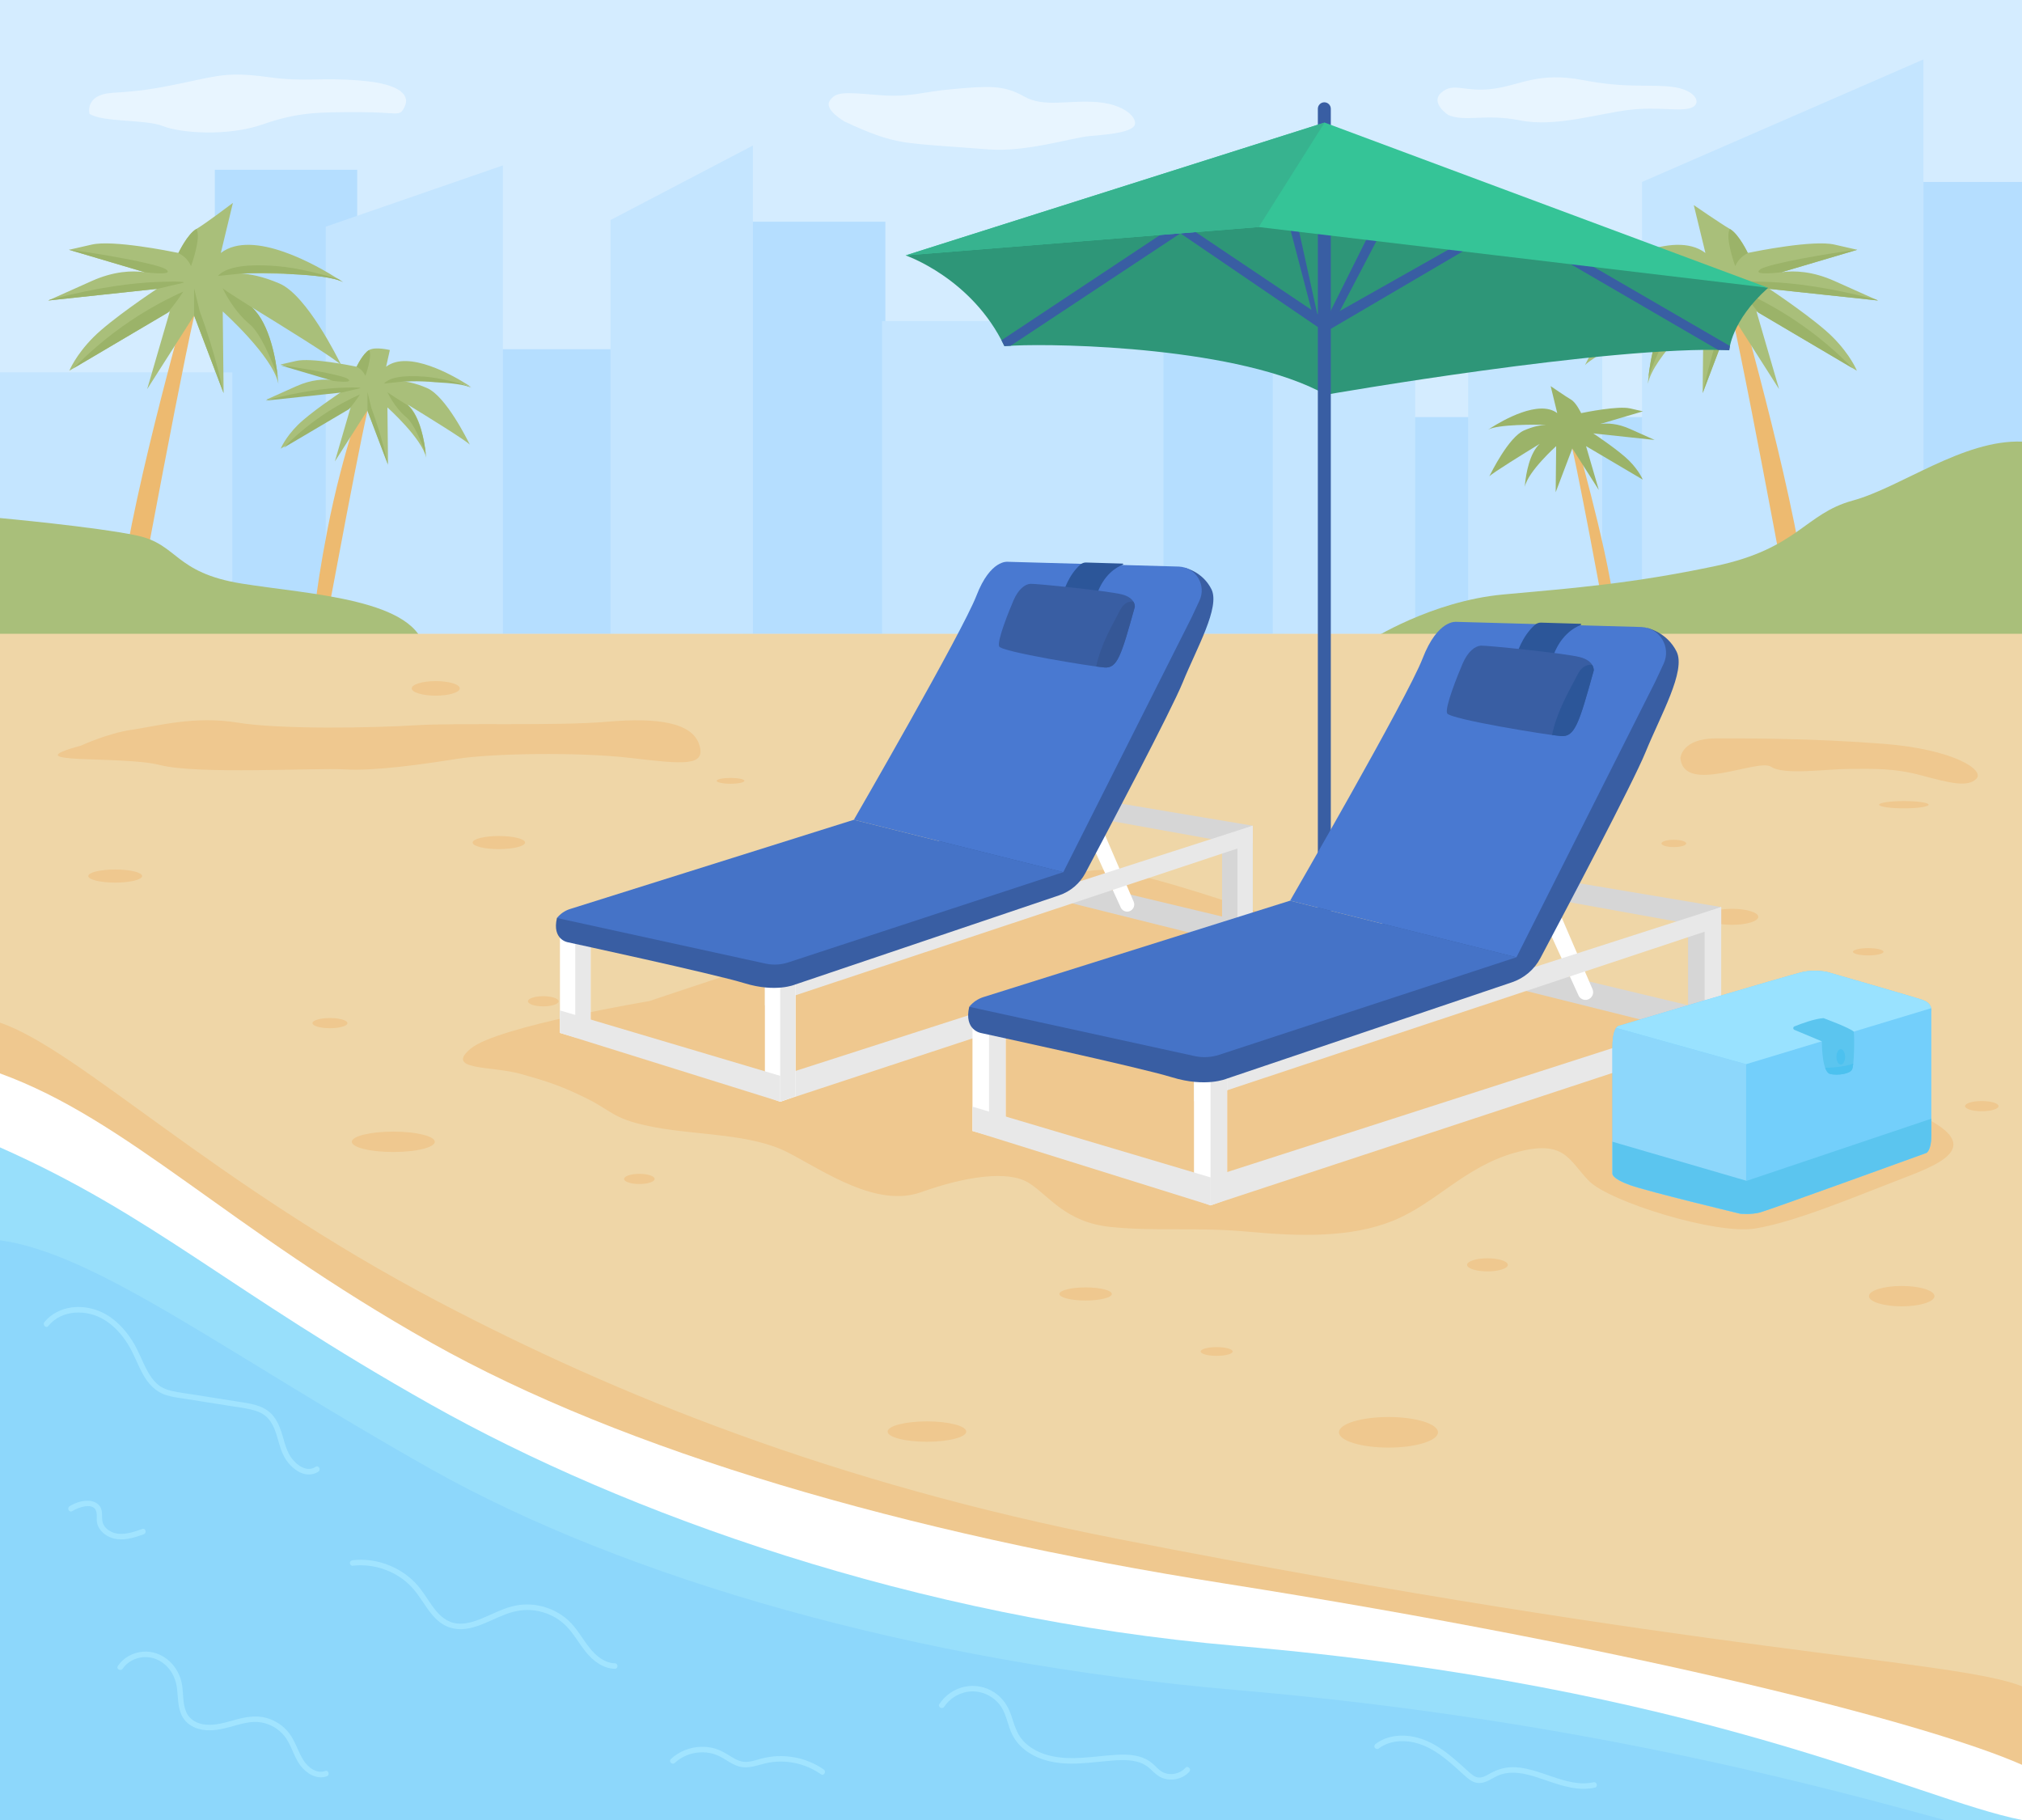<?xml version="1.0" encoding="utf-8"?>
<svg xmlns="http://www.w3.org/2000/svg" id="_1" style="enable-background:new 0 0 5000 4500;" version="1.1" viewBox="0 0 5000 4500" x="0px" y="0px">
<g>
	<g>
		<rect height="4500" style="fill:#D4ECFF;" width="5000"/>
		<g>
			<g>
				<g>
					<rect height="704.19" style="fill:#B5DEFF;" width="352.095" x="1165.778" y="863.411"/>
					<rect height="1147.797" style="fill:#B5DEFF;" width="352.095" x="531.188" y="419.804"/>
					<rect height="1019.438" style="fill:#B5DEFF;" width="352.095" x="1837.215" y="548.163"/>
					<rect height="536.331" style="fill:#B5DEFF;" width="683.713" x="3466.679" y="1031.271"/>
					<rect height="720.567" style="fill:#C4E5FF;" width="331.618" x="3630.444" y="847.035"/>
					<rect height="1019.438" style="fill:#B5DEFF;" width="352.095" x="2823.9" y="548.163"/>
					<rect height="773.791" style="fill:#C4E5FF;" width="695.996" x="2181.122" y="793.811"/>
					<rect height="1117.698" style="fill:#B5DEFF;" width="337.835" x="4662.165" y="449.904"/>
					<rect height="646.873" style="fill:#C4E5FF;" width="574.42" y="920.729"/>
					<polygon points="1243.56,1567.602 805.488,1567.602 805.488,560.446 1243.56,408.963" style="fill:#C4E5FF;"/>
					<polygon points="1861.773,1567.602 1509.678,1567.602 1509.678,544.069 1861.773,359.833" style="fill:#C4E5FF;"/>
					<polygon points="3499.425,1567.602 3147.33,1567.602 3147.33,732.399 3499.425,548.163" style="fill:#C4E5FF;"/>
					<polygon points="4756.323,1567.602 4060.328,1567.602 4060.328,449.904 4756.323,146.939" style="fill:#C4E5FF;"/>
				</g>
				<g>
					<g>
						<g id="plant2_2_">
							<g>
								<path d="M902.198,965.768c1.282,4.474-54.379,147.289-92.393,343.27&#xD;&#xA;									c-35.55,183.281-33.669,238.243-33.669,238.243l27.656,9.404c0,0,100.679-547.668,113.606-573.021&#xD;&#xA;									S902.198,965.768,902.198,965.768z" style="fill:#EDBA70;"/>
							</g>
							<path d="M1161.953,1099.596c-8.058-9.592-109.433-72.152-153.197-98.942&#xD;&#xA;								c-0.294-0.182-0.482-0.294-0.541-0.329c31.474,28.823,41.536,92.571,44.445,119.248c0.823,7.535,1.07,12.114,1.07,12.114&#xD;&#xA;								c-9.521-47.214-95.709-124.368-95.709-124.368l1.511,140.572l-50.758-133.631c-0.006-0.023-80.757,126.73-80.757,126.73&#xD;&#xA;								l38.927-133.672l-3.838,2.269l-161.173,95.133l-7.782,4.59c0,0,10.591-26.842,41.912-58.164&#xD;&#xA;								c29.916-29.916,101.933-78.1,108.31-82.344c0.3-0.2,0.453-0.3,0.453-0.3l-187.057,20.007&#xD;&#xA;								c0.023-0.012,0.053-0.024,0.076-0.035c0.206-0.094,0.952-0.423,3.632-1.628c6.424-2.874,23.851-10.679,71.23-31.891&#xD;&#xA;								c37.81-16.933,69.055-18.138,90.731-15.181c0.088,0.012,0.165,0.023,0.218,0.029c0.024,0.006,0.053,0.012,0.076,0.012&#xD;&#xA;								l-130.175-38.55c0,0,0,0,0.312-0.071c1.24-0.282,7.488-1.71,38.839-8.875c36.605-8.369,135.188,11.508,147.813,14.118&#xD;&#xA;								c0.876,0.182,1.34,0.282,1.34,0.282s15.27-32.297,30.798-41.248c15.528-8.945,51.34,0,51.34,0l-9.251,41.248&#xD;&#xA;								c55.354-42.13,166.445,22.117,202.462,45.069c3.309,2.11,5.983,3.867,7.922,5.166c-14.77-8.187-51.016-12.049-88.086-13.777&#xD;&#xA;								c-33.549-1.563-67.773-1.375-87.357-1.064c14.177,0.846,36.952,4.573,66.245,17.315&#xD;&#xA;								C1102.896,979.859,1155.775,1087.564,1161.953,1099.596z" style="fill:#A9BF7A;"/>
							<path d="M1052.66,1121.573c-10.944-29.963-29.728-75.003-48.513-90.419&#xD;&#xA;								c-28.853-23.675-45.962-61.144-46.226-61.732c2.298,2.862,50.27,32.885,50.27,32.885&#xD;&#xA;								C1039.689,1031.148,1049.751,1094.895,1052.66,1121.573z" style="fill:#9BB369;"/>
							<path d="M868.67,965.03c-10.259,2.365-18.662,4.394-24.296,5.773c0.3-0.2,0.453-0.3,0.453-0.3&#xD;&#xA;								l-187.057,20.007c0.023-0.012,0.053-0.024,0.076-0.035c1.011-0.529,2.228-1.07,3.632-1.628&#xD;&#xA;								c85.436-22.124,143.437-28.382,180.11-30.028c14.543-0.653,49.176-1.632,49.347,0.499&#xD;&#xA;								C891,960.14,885.915,961.055,868.67,965.03z" style="fill:#9BB369;"/>
							<path d="M876.635,994.613c-4.559,6.115-9.098,11.769-13.529,16.974l-161.173,95.133&#xD;&#xA;								c24.487-25.14,56.801-54.011,97.896-81.535c32.395-21.696,63.245-37.866,90.228-49.961&#xD;&#xA;								C886.067,981.444,881.609,987.941,876.635,994.613z" style="fill:#9BB369;"/>
							<path d="M823.761,941.821c-0.03-0.006-130.204-38.556-130.204-38.556s0,0,0.312-0.071&#xD;&#xA;								c42.917,5.096,152.627,23.851,166.362,33.625C877.188,948.892,823.761,941.821,823.761,941.821z" style="fill:#9BB369;"/>
							<path d="M1165.132,958.955c-14.77-8.187-51.016-12.049-88.086-13.777&#xD;&#xA;								c-43.017-4.831-87.357-1.064-87.357-1.064l-39.978,4.214c12.678-14.224,43.999-21.571,101.416-16.98&#xD;&#xA;								c36.928,2.951,80.028,14.547,106.083,22.44C1160.519,955.898,1163.193,957.656,1165.132,958.955z" style="fill:#9BB369;"/>
							<path d="M959.532,1149.891l-50.758-133.631c-0.006-0.023-0.006-46.844-0.006-46.844&#xD;&#xA;								c3.208,13.122,6.417,26.243,9.626,39.365c6.181,16.674,12.196,34.224,17.912,52.631&#xD;&#xA;								C945.94,1092.438,953.531,1122.066,959.532,1149.891z" style="fill:#9BB369;"/>
							<path d="M903.478,929.348c-5.795-13.077-15.229-19.443-22.958-22.911&#xD;&#xA;								c0.876,0.182,1.34,0.282,1.34,0.282s15.27-32.297,30.798-41.248C921.839,879.266,903.478,929.348,903.478,929.348z" style="fill:#9BB369;"/>
						</g>
						<g id="plant6_6_">
							<g>
								<path d="M470.524,710.312c1.842,6.43-137.237,476.046-174.406,759.036&#xD;&#xA;									c-5.624,42.816-6.778,76.748-6.778,76.748l39.748,13.516c0,0,144.701-787.139,163.281-823.578&#xD;&#xA;									C510.949,699.595,470.524,710.312,470.524,710.312z" style="fill:#EDBA70;"/>
							</g>
							<path d="M843.858,902.657c-11.581-13.786-157.283-103.701-220.183-142.205&#xD;&#xA;								c-0.422-0.261-0.693-0.422-0.777-0.473c45.236,41.426,59.698,133.048,63.879,171.39c1.183,10.83,1.537,17.411,1.537,17.411&#xD;&#xA;								c-13.685-67.859-137.558-178.749-137.558-178.749l2.171,202.038l-72.953-192.062&#xD;&#xA;								c-0.008-0.034-116.068,182.144-116.068,182.144l55.948-192.121l-5.516,3.261L182.691,910.023l-11.184,6.598&#xD;&#xA;								c0,0,15.222-38.58,60.239-83.596c42.998-42.997,146.504-112.25,155.67-118.349c0.431-0.287,0.65-0.431,0.65-0.431&#xD;&#xA;								l-268.849,28.755c0.033-0.017,0.076-0.034,0.11-0.051c0.295-0.135,1.369-0.608,5.22-2.34&#xD;&#xA;								c9.233-4.131,34.28-15.349,102.375-45.836c54.342-24.337,99.249-26.069,130.403-21.82c0.127,0.017,0.237,0.033,0.313,0.042&#xD;&#xA;								c0.034,0.009,0.076,0.017,0.11,0.017l-187.094-55.407c0,0,0,0,0.448-0.102c1.782-0.405,10.762-2.458,55.821-12.756&#xD;&#xA;								c52.611-12.029,194.3,16.54,212.445,20.291c1.258,0.262,1.926,0.405,1.926,0.405s21.947-46.419,44.265-59.284&#xD;&#xA;								c22.318-12.857,90.37-64.481,90.37-64.481l-29.877,123.766c79.558-60.552,239.224,31.788,290.99,64.775&#xD;&#xA;								c4.756,3.033,8.599,5.558,11.387,7.425c-21.228-11.767-73.324-17.317-126.602-19.801&#xD;&#xA;								c-48.218-2.247-97.408-1.977-125.555-1.529c20.375,1.216,53.109,6.572,95.211,24.886&#xD;&#xA;								C758.978,730.565,834.979,885.364,843.858,902.657z" style="fill:#A9BF7A;"/>
							<path d="M686.777,931.369c-15.729-43.065-42.727-107.798-69.725-129.956&#xD;&#xA;								c-41.469-34.027-66.059-87.879-66.439-88.724c3.303,4.114,72.251,47.264,72.251,47.264&#xD;&#xA;								C668.134,801.405,682.596,893.027,686.777,931.369z" style="fill:#9BB369;"/>
							<path d="M422.336,706.378c-14.745,3.4-26.822,6.315-34.92,8.297c0.431-0.287,0.65-0.431,0.65-0.431&#xD;&#xA;								l-268.849,28.755c0.033-0.017,0.076-0.034,0.11-0.051c1.453-0.76,3.202-1.538,5.22-2.34&#xD;&#xA;								c122.794-31.798,206.155-40.792,258.864-43.158c20.903-0.938,70.679-2.346,70.924,0.717&#xD;&#xA;								C454.429,699.349,447.121,700.663,422.336,706.378z" style="fill:#9BB369;"/>
							<path d="M433.783,748.895c-6.553,8.789-13.076,16.915-19.445,24.397L182.691,910.023&#xD;&#xA;								c35.194-36.132,81.637-77.627,140.702-117.186c46.56-31.183,90.9-54.424,129.681-71.807&#xD;&#xA;								C447.34,729.968,440.933,739.305,433.783,748.895z" style="fill:#9BB369;"/>
							<path d="M357.791,673.02c-0.042-0.008-187.137-55.415-187.137-55.415s0,0,0.448-0.102&#xD;&#xA;								c61.683,7.324,219.364,34.28,239.105,48.328C434.578,683.183,357.791,673.02,357.791,673.02z" style="fill:#9BB369;"/>
							<path d="M848.428,697.645c-21.228-11.767-73.324-17.317-126.602-19.801&#xD;&#xA;								c-61.827-6.944-125.555-1.529-125.555-1.529l-57.459,6.057c18.221-20.443,63.238-31.002,145.761-24.405&#xD;&#xA;								c53.076,4.241,115.021,20.907,152.469,32.253C841.797,693.252,845.64,695.778,848.428,697.645z" style="fill:#9BB369;"/>
							<path d="M552.927,972.069l-72.953-192.062c-0.008-0.034-0.008-67.326-0.008-67.326&#xD;&#xA;								c4.611,18.859,9.223,37.718,13.835,56.577c8.883,23.964,17.529,49.188,25.745,75.645&#xD;&#xA;								C533.392,889.495,544.303,932.078,552.927,972.069z" style="fill:#9BB369;"/>
							<path d="M472.364,657.967c-8.329-18.796-21.888-27.944-32.996-32.928&#xD;&#xA;								c1.258,0.262,1.926,0.405,1.926,0.405s21.947-46.419,44.265-59.284C498.753,585.986,472.364,657.967,472.364,657.967z" style="fill:#9BB369;"/>
						</g>
						<path d="M0,1280.897c0,0,235.747,21.598,338.337,43.196c102.59,21.598,91.791,91.791,259.174,118.788&#xD;&#xA;							s437.356,37.796,453.555,167.383H0V1280.897z" style="fill:#A9BF7A;"/>
					</g>
					<g>
						<g id="plant6_2_">
							<g>
								<path d="M4292.708,710.312c-1.842,6.43,137.237,476.046,174.406,759.036&#xD;&#xA;									c5.624,42.816,6.778,76.748,6.778,76.748l-39.748,13.516c0,0-144.702-787.139-163.281-823.578&#xD;&#xA;									C4252.283,699.595,4292.708,710.312,4292.708,710.312z" style="fill:#EDBA70;"/>
							</g>
							<path d="M3919.374,902.657c11.581-13.786,157.283-103.701,220.183-142.205&#xD;&#xA;								c0.422-0.261,0.693-0.422,0.777-0.473c-45.236,41.426-59.698,133.048-63.879,171.39c-1.183,10.83-1.537,17.411-1.537,17.411&#xD;&#xA;								c13.685-67.859,137.558-178.749,137.558-178.749l-2.171,202.038l72.953-192.062c0.008-0.034,116.068,182.144,116.068,182.144&#xD;&#xA;								l-55.948-192.121l5.516,3.261l231.647,136.731l11.184,6.598c0,0-15.223-38.58-60.239-83.596&#xD;&#xA;								c-42.998-42.997-146.504-112.25-155.67-118.349c-0.431-0.287-0.65-0.431-0.65-0.431l268.849,28.755&#xD;&#xA;								c-0.033-0.017-0.076-0.034-0.109-0.051c-0.295-0.135-1.369-0.608-5.221-2.34c-9.233-4.131-34.28-15.349-102.375-45.836&#xD;&#xA;								c-54.342-24.337-99.249-26.069-130.403-21.82c-0.126,0.017-0.237,0.033-0.313,0.042c-0.034,0.009-0.076,0.017-0.11,0.017&#xD;&#xA;								l187.095-55.407c0,0,0,0-0.448-0.102c-1.782-0.405-10.762-2.458-55.821-12.756c-52.611-12.029-194.3,16.54-212.445,20.291&#xD;&#xA;								c-1.258,0.262-1.926,0.405-1.926,0.405s-21.947-46.419-44.265-59.284c-22.318-12.857-89.264-59.023-89.264-59.023&#xD;&#xA;								l28.771,118.307c-79.558-60.552-239.224,31.788-290.99,64.775c-4.756,3.033-8.599,5.558-11.387,7.425&#xD;&#xA;								c21.228-11.767,73.324-17.317,126.602-19.801c48.218-2.247,97.408-1.977,125.555-1.529&#xD;&#xA;								c-20.375,1.216-53.109,6.572-95.211,24.886C4004.254,730.565,3928.252,885.364,3919.374,902.657z" style="fill:#A9BF7A;"/>
							<path d="M4076.455,931.369c15.729-43.065,42.728-107.798,69.726-129.956&#xD;&#xA;								c41.468-34.027,66.059-87.879,66.439-88.724c-3.303,4.114-72.251,47.264-72.251,47.264&#xD;&#xA;								C4095.098,801.405,4080.636,893.027,4076.455,931.369z" style="fill:#9BB369;"/>
							<path d="M4340.896,706.378c14.745,3.4,26.822,6.315,34.92,8.297c-0.431-0.287-0.65-0.431-0.65-0.431&#xD;&#xA;								l268.849,28.755c-0.033-0.017-0.076-0.034-0.109-0.051c-1.453-0.76-3.202-1.538-5.221-2.34&#xD;&#xA;								c-122.793-31.798-206.155-40.792-258.864-43.158c-20.902-0.938-70.679-2.346-70.923,0.717&#xD;&#xA;								C4308.802,699.349,4316.111,700.663,4340.896,706.378z" style="fill:#9BB369;"/>
							<path d="M4329.448,748.895c6.553,8.789,13.076,16.915,19.445,24.397l231.647,136.731&#xD;&#xA;								c-35.194-36.132-81.637-77.627-140.702-117.186c-46.56-31.183-90.9-54.424-129.681-71.807&#xD;&#xA;								C4315.892,729.968,4322.298,739.305,4329.448,748.895z" style="fill:#9BB369;"/>
							<path d="M4405.441,673.02c0.042-0.008,187.137-55.415,187.137-55.415s0,0-0.448-0.102&#xD;&#xA;								c-61.683,7.324-219.363,34.28-239.105,48.328C4328.653,683.183,4405.441,673.02,4405.441,673.02z" style="fill:#9BB369;"/>
							<path d="M3914.804,697.645c21.228-11.767,73.324-17.317,126.602-19.801&#xD;&#xA;								c61.827-6.944,125.555-1.529,125.555-1.529l57.459,6.057c-18.221-20.443-63.237-31.002-145.761-24.405&#xD;&#xA;								c-53.075,4.241-115.021,20.907-152.469,32.253C3921.435,693.252,3917.592,695.778,3914.804,697.645z" style="fill:#9BB369;"/>
							<path d="M4210.305,972.069l72.953-192.062c0.008-0.034,0.008-67.326,0.008-67.326&#xD;&#xA;								c-4.611,18.859-9.223,37.718-13.834,56.577c-8.884,23.964-17.529,49.188-25.745,75.645&#xD;&#xA;								C4229.84,889.495,4218.928,932.078,4210.305,972.069z" style="fill:#9BB369;"/>
							<path d="M4290.868,657.967c8.33-18.796,21.887-27.944,32.996-32.928&#xD;&#xA;								c-1.258,0.262-1.926,0.405-1.926,0.405s-21.947-46.419-44.265-59.284C4264.479,585.986,4290.868,657.967,4290.868,657.967z" style="fill:#9BB369;"/>
						</g>
						<g id="plant6_1_">
							<g>
								<path d="M3893.373,1069.382c-1.04,3.629,77.451,268.663,98.428,428.372&#xD;&#xA;									c3.174,24.164,3.825,43.314,3.825,43.314l-22.432,7.628c0,0-81.664-444.232-92.15-464.797&#xD;&#xA;									S3893.373,1069.382,3893.373,1069.382z" style="fill:#EDBA70;"/>
							</g>
							<path d="M3682.677,1177.934c6.536-7.781,88.765-58.525,124.263-80.255&#xD;&#xA;								c0.239-0.148,0.391-0.238,0.439-0.267c-25.53,23.38-33.692,75.087-36.051,96.726c-0.667,6.112-0.868,9.826-0.868,9.826&#xD;&#xA;								c7.723-38.297,77.633-100.879,77.633-100.879l-1.225,114.023l41.172-108.392c0.005-0.019,65.505,102.795,65.505,102.795&#xD;&#xA;								l-31.575-108.426l3.113,1.84l130.733,77.166l6.312,3.723c0,0-8.591-21.773-33.997-47.179&#xD;&#xA;								c-24.266-24.266-82.681-63.35-87.854-66.792c-0.243-0.162-0.367-0.243-0.367-0.243l151.729,16.228&#xD;&#xA;								c-0.019-0.01-0.043-0.019-0.062-0.029c-0.167-0.076-0.772-0.343-2.946-1.321c-5.211-2.331-19.346-8.662-57.777-25.868&#xD;&#xA;								c-30.669-13.735-56.012-14.712-73.595-12.314c-0.072,0.01-0.134,0.019-0.177,0.024c-0.019,0.005-0.043,0.01-0.062,0.01&#xD;&#xA;								l105.589-31.27c0,0,0,0-0.253-0.057c-1.006-0.229-6.073-1.387-31.503-7.199c-29.691-6.789-109.656,9.335-119.896,11.451&#xD;&#xA;								c-0.71,0.148-1.087,0.229-1.087,0.229s-12.386-26.197-24.982-33.458c-12.595-7.256-50.377-33.31-50.377-33.31l16.238,66.768&#xD;&#xA;								c-44.9-34.173-135.009,17.94-164.224,36.557c-2.684,1.711-4.853,3.137-6.426,4.191c11.98-6.641,41.381-9.773,71.449-11.175&#xD;&#xA;								c27.213-1.268,54.973-1.115,70.859-0.863c-11.499,0.687-29.973,3.709-53.734,14.045&#xD;&#xA;								C3730.58,1080.812,3687.687,1168.175,3682.677,1177.934z" style="fill:#9BB369;"/>
						</g>
						<path d="M3388.041,1583.267c0,0,151.185-97.19,329.367-113.389s318.568-26.997,523.748-70.193&#xD;&#xA;							c205.18-43.196,221.378-129.587,340.166-161.984s272.893-151.185,418.678-145.785v507.549L3388.041,1583.267z" style="fill:#A9BF7A;"/>
					</g>
				</g>
			</g>
			<g>
				<path d="M221.368,281.525c0,0-12.984-47.608,56.264-51.936c69.248-4.328,99.543-8.656,181.775-25.968&#xD;&#xA;					s108.199-25.968,203.415-12.984s125.511,0,229.383,8.656s121.183,38.952,108.199,64.92&#xD;&#xA;					c-12.984,25.968-12.984,12.984-112.527,12.984s-151.479,0-238.039,30.296s-203.415,21.64-246.694,4.328&#xD;&#xA;					S255.992,303.165,221.368,281.525z" style="fill:#E8F5FF;"/>
				<path d="M2088.063,300.261c0,0-50.965-29.123-36.404-50.965c14.561-21.842,32.763-21.842,116.491-14.561&#xD;&#xA;					s105.57-7.281,189.298-14.561c83.728-7.281,123.772-10.921,174.737,18.202s112.851,7.281,185.658,14.561&#xD;&#xA;					c72.807,7.281,101.93,47.325,83.728,61.886c-18.202,14.561-69.167,18.202-109.21,21.842&#xD;&#xA;					c-40.044,3.64-156.535,40.044-247.544,32.763s-167.456-10.921-211.14-18.202&#xD;&#xA;					C2189.993,343.945,2149.949,329.384,2088.063,300.261z" style="fill:#E8F5FF;"/>
				<path d="M3582.037,284.748c0,0-47.608-30.296-17.312-56.264c30.296-25.968,56.264,0,125.511-8.656&#xD;&#xA;					c69.248-8.656,112.527-43.28,225.055-21.64s168.791,8.656,225.054,17.312c56.264,8.656,69.248,43.28,38.952,51.936&#xD;&#xA;					c-30.296,8.656-77.904-4.328-151.479,4.328s-181.775,43.28-268.334,25.968C3672.925,280.42,3625.317,302.059,3582.037,284.748z" style="fill:#E8F5FF;"/>
			</g>
			<g>
				<g>
					<g>
						<rect height="2932.931" style="fill:#EFD6A7;" width="5000" y="1567.069"/>
					</g>
					<g>
						<path d="M200.643,1843.437c0,0,65.506-30.57,126.645-39.304&#xD;&#xA;							c61.139-8.734,152.848-34.937,259.841-17.468c106.993,17.468,336.265,13.101,441.075,6.551&#xD;&#xA;							c104.81-6.551,349.367,2.183,473.828-8.734s209.62,2.184,227.088,56.772c17.468,54.589-39.304,48.038-170.316,32.753&#xD;&#xA;							c-131.012-15.285-345-10.918-427.974,2.184c-82.975,13.101-203.069,30.57-277.31,26.203s-364.651,13.101-458.544-10.918&#xD;&#xA;							S23.776,1891.475,200.643,1843.437z" style="fill:#EFC88F;"/>
						<path d="M4155.328,1874.209c0,0,2.7-48.61,89.118-48.61c86.417,0,240.348,0,413.183,13.503&#xD;&#xA;							s251.15,64.813,229.546,86.417s-64.813,10.802-135.027-8.102c-70.214-18.904-118.824-16.203-178.236-16.203&#xD;&#xA;							s-162.032,16.203-194.439-5.401C4347.066,1874.209,4163.43,1966.028,4155.328,1874.209z" style="fill:#EFC88F;"/>
						<g>
							<ellipse cx="284.878" cy="2166.067" rx="66.607" ry="16.202" style="fill:#EFC88F;"/>
							<ellipse cx="815.931" cy="2529.703" rx="43.204" ry="12.601" style="fill:#EFC88F;"/>
							<ellipse cx="972.547" cy="2823.132" rx="102.61" ry="25.203" style="fill:#EFC88F;"/>
							<ellipse cx="1343.384" cy="2475.698" rx="37.804" ry="12.601" style="fill:#EFC88F;"/>
							<ellipse cx="1233.573" cy="2083.258" rx="64.806" ry="16.202" style="fill:#EFC88F;"/>
							<ellipse cx="1806.495" cy="1930.634" rx="34.203" ry="7.201" style="fill:#EFC88F;"/>
							<ellipse cx="1077.568" cy="1702.055" rx="59.406" ry="18.002" style="fill:#EFC88F;"/>
							<ellipse cx="2684.518" cy="3199.37" rx="64.806" ry="16.202" style="fill:#EFC88F;"/>
							<ellipse cx="3008.551" cy="3341.584" rx="39.604" ry="10.801" style="fill:#EFC88F;"/>
							<ellipse cx="2292.079" cy="3539.604" rx="97.21" ry="25.203" style="fill:#EFC88F;"/>
							<ellipse cx="1581.008" cy="2914.941" rx="37.804" ry="12.601" style="fill:#EFC88F;"/>
							<ellipse cx="3433.393" cy="3541.404" rx="122.412" ry="37.804" style="fill:#EFC88F;"/>
							<ellipse cx="3678.218" cy="3127.363" rx="50.405" ry="16.202" style="fill:#EFC88F;"/>
							<ellipse cx="4702.52" cy="3204.771" rx="81.008" ry="25.203" style="fill:#EFC88F;"/>
							<ellipse cx="4900.54" cy="2734.924" rx="41.404" ry="12.601" style="fill:#EFC88F;"/>
							<ellipse cx="4283.078" cy="2266.877" rx="64.806" ry="19.802" style="fill:#EFC88F;"/>
							<ellipse cx="4619.712" cy="2353.285" rx="37.804" ry="9.001" style="fill:#EFC88F;"/>
							<ellipse cx="4707.92" cy="1989.649" rx="61.206" ry="9.001" style="fill:#EFC88F;"/>
							<ellipse cx="4139.062" cy="2085.417" rx="30.603" ry="9.001" style="fill:#EFC88F;"/>
						</g>
					</g>
				</g>
				<g>
					<g>
						<path d="M2764.542,3805.051c-703.878-137.808-1241.902-356.35-1678.593-585.46&#xD;&#xA;							C524.417,2924.982,196.06,2596.063,0,2528.513V4500h5000v-330.571C4834.067,4103.158,4218.054,4089.625,2764.542,3805.051z" style="fill:#EFC88F;"/>
					</g>
					<g>
						<path d="M3026.016,3914.92c-787.706-124.375-1482.651-326.592-1959.528-594.954&#xD;&#xA;							C562.942,3036.596,315.783,2768.678,0,2654.054v1709.488L5000,4500v-136.458&#xD;&#xA;							C4774.947,4263.594,4063.092,4078.668,3026.016,3914.92z" style="fill:#FFFFFF;"/>
						<g>
							<path d="M3057.659,4069.482c-794.551-68.104-1514.294-327.693-1991.171-596.055&#xD;&#xA;								C562.942,3190.057,381.282,3006.114,0,2836.907V4500h5000C4736.573,4447.832,4203.671,4167.711,3057.659,4069.482z" style="fill:#98DFFB;"/>
							<g>
								<path d="M4807.824,4500c-375.348-103.977-962.134-253.808-1750.165-321.353&#xD;&#xA;									c-794.551-68.104-1514.294-277.477-1991.171-545.839C562.942,3349.439,240.681,3099.5,0,3066.615V4500H4807.824z" style="fill:#8DD7FB;"/>
								<g>
									<path d="M258.686,3263.711c23.709,14.668,42.727,36.037,57.414,59.538&#xD;&#xA;										c14.469,23.152,23.45,48.945,36.384,72.884c13.201,24.434,31.414,44.761,58.525,53.418&#xD;&#xA;										c16.167,5.162,33.409,6.943,50.112,9.587c18.037,2.855,36.073,5.71,54.11,8.565c17.709,2.803,35.418,5.606,53.126,8.41&#xD;&#xA;										c16.472,2.607,33.124,4.723,49.422,8.304c14.25,3.131,28.87,7.817,40.034,17.612c9.619,8.44,16.2,19.613,20.965,31.38&#xD;&#xA;										c10.09,24.916,13.242,53.391,28.543,75.981c13.683,20.201,37.445,39.852,63.469,35.752&#xD;&#xA;										c5.94-0.936,11.539-3.275,16.531-6.609c7.268-4.853,0.444-16.678-6.887-11.783c-22.069,14.736-47.747-4.818-60.5-23.044&#xD;&#xA;										c-15.376-21.974-18.294-50.149-28.273-74.602c-5.052-12.38-11.497-24.215-21.027-33.754&#xD;&#xA;										c-10.48-10.49-23.99-17.091-38.082-21.257c-15.235-4.504-31.142-6.483-46.793-8.96c-18.037-2.855-36.073-5.71-54.11-8.565&#xD;&#xA;										c-18.037-2.855-36.073-5.71-54.11-8.565c-16.934-2.68-34.092-4.785-50.85-8.439c-14.509-3.163-28.114-8.523-39.158-18.69&#xD;&#xA;										c-9.556-8.797-16.739-19.643-22.917-30.988c-13.13-24.11-22.127-50.171-36.731-73.525&#xD;&#xA;										c-14.889-23.811-33.83-45.334-57.192-61.123c-43.603-29.467-105.341-33.892-147.749,0.454&#xD;&#xA;										c-4.85,3.928-9.208,8.366-13.136,13.211c-5.483,6.763,4.115,16.475,9.649,9.649&#xD;&#xA;										C153.294,3236.813,215.761,3237.153,258.686,3263.711z" style="fill:#A1E4FF;"/>
									<path d="M804.344,4378.828c-21.807,7.697-43.158-9.328-54.199-26.924&#xD;&#xA;										c-13.501-21.519-19.849-46.811-35.529-67.07c-14.217-18.368-34.708-31.743-57.188-37.583&#xD;&#xA;										c-25.908-6.73-52.003-1.599-77.272,5.36c-23.358,6.434-46.547,13.792-71.083,11.646&#xD;&#xA;										c-20.479-1.791-39.722-11.313-48.376-30.804c-9.363-21.088-6.885-45.766-10.602-68.102&#xD;&#xA;										c-3.655-21.964-14.416-42.591-30.8-57.765c-17.935-16.61-41.934-26.011-66.488-23.706&#xD;&#xA;										c-24.598,2.309-47.464,14.592-61.349,35.265c-4.91,7.31,6.906,14.148,11.783,6.887&#xD;&#xA;										c11.576-17.234,31.859-27.511,52.389-28.723c21.134-1.248,41.14,7.153,56.118,21.935&#xD;&#xA;										c15.689,15.484,23.796,35.527,26.206,57.198c2.486,22.347,1.679,46.064,12.255,66.571&#xD;&#xA;										c10.13,19.643,30.044,30.793,51.378,33.988c23.15,3.466,45.688-1.105,67.97-7.259c24.761-6.838,50.744-15.568,76.734-10.97&#xD;&#xA;										c22.151,3.919,42.635,15.738,56.774,33.294c17.574,21.819,22.856,50.773,39.669,73.072&#xD;&#xA;										c14.733,19.54,40.178,35.695,65.237,26.85C816.196,4389.083,812.655,4375.895,804.344,4378.828z" style="fill:#A1E4FF;"/>
									<path d="M1520.278,4112.51c-26.216-0.686-47.509-19.371-63-38.92&#xD;&#xA;										c-17.433-22.001-30.632-47.409-51.417-66.666c-36.799-34.094-90.78-47.898-139.352-35.149&#xD;&#xA;										c-25.624,6.725-49.186,19.28-73.576,29.298c-22.249,9.139-47.109,17.539-71.292,11.573&#xD;&#xA;										c-23.063-5.688-39.353-23.147-52.682-41.842c-14.035-19.685-26.093-40.841-43.105-58.23&#xD;&#xA;										c-39.426-40.299-97.85-61.425-153.909-54.875c-3.689,0.431-6.781,2.828-6.823,6.823c-0.035,3.358,3.165,7.25,6.823,6.823&#xD;&#xA;										c50.098-5.853,101.914,11.025,138.794,45.535c17.821,16.676,30.116,37.368,43.926,57.239&#xD;&#xA;										c13.203,18.997,28.516,37.695,50.239,47.156c49.93,21.747,100.011-12.986,145.552-29.997&#xD;&#xA;										c23.615-8.821,48.153-13.017,73.28-9.104c24.237,3.774,47.823,13.713,66.778,29.404&#xD;&#xA;										c24.094,19.945,38.365,48.246,57.652,72.335c17.806,22.238,42.526,41.467,72.113,42.241&#xD;&#xA;										C1529.062,4126.386,1529.057,4112.74,1520.278,4112.51z" style="fill:#A1E4FF;"/>
									<path d="M2931.32,4370.99c-13.291,14.757-35.963,19.758-54.22,11.598&#xD;&#xA;										c-11.088-4.956-18.513-14.945-27.589-22.608c-9.268-7.825-20.054-13.3-31.701-16.631&#xD;&#xA;										c-24.756-7.079-51.304-5.217-76.621-3.089c-28.633,2.406-57.186,6.265-85.952,6.712&#xD;&#xA;										c-44.801,0.696-94.261-8.773-125.757-43.429c-16.898-18.594-21.743-42.323-30.007-65.274&#xD;&#xA;										c-7.994-22.203-21.073-40.892-40.988-53.933c-21.373-13.996-47.634-19.129-72.652-13.968&#xD;&#xA;										c-25.648,5.29-48.512,21.045-62.916,42.831c-4.857,7.346,6.955,14.188,11.783,6.887&#xD;&#xA;										c12.519-18.934,32.597-31.989,54.76-36.56c21.776-4.492,44.373,0.779,62.76,13.006c9.137,6.076,17.246,14.016,23.31,23.176&#xD;&#xA;										c6.847,10.344,10.91,21.975,14.63,33.723c3.845,12.141,7.471,24.398,13.15,35.845c4.936,9.949,11.655,19.093,19.44,27&#xD;&#xA;										c32.256,32.758,80.122,44.043,124.679,44.375c28.762,0.214,57.349-3.433,85.94-6.056c25.501-2.34,52.58-5.266,77.74,1.087&#xD;&#xA;										c13.278,3.353,24.477,9.572,34.349,19.041c9.548,9.157,18.616,18.035,31.431,22.339&#xD;&#xA;										c22.11,7.426,48.433,0.951,64.081-16.423C2946.832,4374.129,2937.212,4364.448,2931.32,4370.99z" style="fill:#A1E4FF;"/>
									<path d="M3940.244,4406.7c-34.902,8.027-70.46-3.379-103.373-14.414&#xD;&#xA;										c-32.605-10.931-66.595-24.303-101.602-22.687c-18.37,0.848-34.674,6.569-50.656,15.411&#xD;&#xA;										c-8.457,4.679-17.83,10.51-27.89,9.946c-9.738-0.545-17.604-7.553-24.508-13.75&#xD;&#xA;										c-32.175-28.88-64.332-59.691-104.614-76.984c-39.702-17.043-89.756-19.618-125.733,7.537&#xD;&#xA;										c-2.963,2.236-4.423,5.864-2.448,9.335c1.659,2.916,6.4,4.663,9.335,2.448c31.449-23.737,73.949-22.415,109.291-8.604&#xD;&#xA;										c40.286,15.743,72.324,46.97,103.931,75.388c7.51,6.752,15.417,13.52,25.206,16.648c9.973,3.188,20.307,1.246,29.711-2.759&#xD;&#xA;										c9.409-4.007,17.876-9.864,27.244-13.943c7.253-3.158,15.11-5.278,22.948-6.329c34.053-4.564,68.299,8.708,99.966,19.417&#xD;&#xA;										c37.392,12.645,77.1,25.635,116.818,16.5C3952.427,4417.891,3948.806,4404.73,3940.244,4406.7z" style="fill:#A1E4FF;"/>
									<path d="M2036.979,4375.15c-44.354-30.991-101.761-40.856-153.996-26.999&#xD;&#xA;										c-14.564,3.864-29.726,9.698-45.055,7.757c-12.921-1.636-24.247-8.962-35.085-15.657&#xD;&#xA;										c-10.695-6.607-21.505-12.792-33.589-16.497c-11.719-3.593-24.22-5.143-36.463-4.705&#xD;&#xA;										c-27.286,0.976-53.801,11.434-73.776,30.147c-6.422,6.017,3.242,15.652,9.649,9.649&#xD;&#xA;										c16.551-15.505,38.603-24.596,61.2-26.007c11.608-0.725,23.185,0.407,34.362,3.655&#xD;&#xA;										c11.498,3.342,21.608,9.287,31.729,15.539c10.967,6.775,22.364,13.803,35.152,16.478&#xD;&#xA;										c13.837,2.895,27.721,0.383,41.167-3.23c13.35-3.586,26.452-7.448,40.264-8.844c12.484-1.262,25.101-1.182,37.573,0.187&#xD;&#xA;										c28.703,3.149,56.348,13.796,79.98,30.308C2037.307,4391.974,2044.134,4380.149,2036.979,4375.15z" style="fill:#A1E4FF;"/>
									<path d="M355.396,3793.542c8.229-2.895,4.687-16.083-3.627-13.158&#xD;&#xA;										c-18.736,6.59-38.308,13.6-58.491,11.902c-14.314-1.205-29.416-8.771-36.719-21.521&#xD;&#xA;										c-8.211-14.335,0.213-31.997-9.41-46.089c-7.179-10.514-19.736-14.389-31.999-14.103&#xD;&#xA;										c-15.188,0.354-30.509,5.737-43.258,13.846c-7.389,4.7-0.552,16.515,6.887,11.783c14.161-9.008,54.127-23.767,59.699,2.623&#xD;&#xA;										c1.883,8.919-0.377,18.196,1.674,27.193c1.62,7.106,5.278,13.553,9.948,19.087c9.855,11.677,24.949,18.647,39.93,20.483&#xD;&#xA;										C312.485,3808.34,334.519,3800.884,355.396,3793.542z" style="fill:#A1E4FF;"/>
								</g>
							</g>
						</g>
					</g>
				</g>
			</g>
		</g>
	</g>
	<g>
		<g>
			<path d="M1605.821,2475.147c0,0-374.943,62.49-441.34,117.17c-66.396,54.679,50.774,42.962,121.076,62.491&#xD;&#xA;				s105.453,31.245,167.943,62.49c62.49,31.245,62.49,50.774,167.943,70.302c105.453,19.528,238.245,15.623,328.075,62.49&#xD;&#xA;				s218.717,136.698,328.075,97.641c109.358-39.056,214.811-54.679,265.585-23.434c50.773,31.245,89.83,97.642,203.094,109.358&#xD;&#xA;				c113.264,11.717,214.811,0,339.792,11.717s253.868,15.623,359.321-27.34c105.453-42.962,175.755-132.792,300.736-167.943&#xD;&#xA;				c124.981-35.151,132.792,19.528,183.566,70.302c50.773,50.774,312.453,132.792,410.094,117.17s246.057-78.113,347.604-117.17&#xD;&#xA;				c101.547-39.056,226.528-82.019,66.396-160.132c-160.132-78.113-363.227-164.038-453.057-203.094&#xD;&#xA;				s-402.283-148.415-644.434-160.132s-773.321-246.057-933.453-246.057C2562.708,2150.977,1605.821,2475.147,1605.821,2475.147z" style="fill:#EFC88F;"/>
		</g>
		<g>
			<g>
				<path d="M2239.391,631.472c0,0,164.223,56.076,244.332,224.305c0,0,8.569-0.575,23.994-1.312&#xD;&#xA;					c113.308-5.412,558.799,3.315,771.087,121.475c0,0,698.951-122.166,997.356-110.15c0,0,4.005-72.098,96.131-154.21&#xD;&#xA;					L3168.655,495.287L2239.391,631.472z" style="fill:#2E9678;"/>
				<g>
					<path d="M2483.723,855.777c0,0,5.444-0.365,15.438-0.885l431.17-285.505l-38.052-4.005L2476.474,841.29&#xD;&#xA;						C2478.957,846.025,2481.378,850.851,2483.723,855.777z" style="fill:#395EA3;"/>
					<path d="M3913.677,644.153h-45.059l379.696,220.914c9.62,0.126,18.915,0.364,27.847,0.724&#xD;&#xA;						c0,0,0.209-3.69,1.587-10.334L3913.677,644.153z" style="fill:#395EA3;"/>
					<g>
						<polygon points="3189.729,563.047 3248.305,786.84 3260.321,789.844 3210.756,564.549" style="fill:#395EA3;"/>
						<polygon points="3380.478,588.58 3281.348,786.84 3303.878,786.84 3407.514,588.58" style="fill:#395EA3;"/>
						<polygon points="3281.348,786.84 3605.773,603.6 3647.829,603.6 3284.352,816.879" style="fill:#395EA3;"/>
						<polygon points="3273.839,786.84 2949.414,569.054 2907.358,569.054 3270.835,816.879" style="fill:#395EA3;"/>
						<path d="M3290.821,2312.825V268.979c0-8.849-7.173-16.022-16.022-16.022s-16.022,7.173-16.022,16.022&#xD;&#xA;							v2043.846H3290.821z" style="fill:#395EA3;"/>
					</g>
				</g>
				<g>
					<polygon points="2239.391,631.472 3275.467,303.025 4372.292,711.581 3112.579,561.377" style="fill:#35C497;"/>
					<polygon points="3112.579,561.377 3275.467,303.025 2239.391,631.472" style="fill:#37B38F;"/>
				</g>
			</g>
			<g>
				<g>
					<g>
						<g>
							<polygon points="3097.759,2041.592 2411.429,1926.67 2411.429,1969.302 3058.803,2086.145" style="fill:#D6D6D6;"/>
						</g>
						<g>
							<polygon points="3097.759,2284.304 2398.797,2116.935 2398.797,2170.619 3063.165,2336.27" style="fill:#D6D6D6;"/>
						</g>
						<g>
							<path d="M2700.219,1989.902l103.15,239.61c4.98,11.569-3.504,24.458-16.099,24.458&#xD;&#xA;								c-6.863,0-13.094-4.005-15.944-10.247l-113.737-249.084L2700.219,1989.902z" style="fill:#FFFFFF;"/>
						</g>
					</g>
					<g>
						<g>
							<polygon points="3021.973,2339.173 3059.866,2353.027 3097.759,2339.173 3097.759,2041.592 &#xD;&#xA;								3021.973,2067.987" style="fill:#D6D6D6;"/>
						</g>
						<g>
							<polygon points="3097.759,2041.592 3097.759,2339.173 3059.866,2353.027 3059.866,2054.96" style="fill:#E8E8E8;"/>
						</g>
					</g>
					<g>
						<g>
							<polygon points="3097.759,2041.592 1891.436,2429.569 1891.436,2485.964 3097.759,2085.355" style="fill:#E8E8E8;"/>
						</g>
						<g>
							<polygon points="3097.759,2339.173 1929.329,2724.083 1929.329,2660.097 3097.759,2284.304" style="fill:#E8E8E8;"/>
						</g>
					</g>
					<g>
						<g>
							<polygon points="1384.615,2553.92 1422.508,2564.965 1460.401,2553.92 1460.401,2290.679 &#xD;&#xA;								1384.615,2290.679" style="fill:#FFFFFF;"/>
						</g>
						<g>
							<polygon points="1460.401,2290.679 1460.401,2553.92 1422.508,2564.965 1422.508,2290.679" style="fill:#E8E8E8;"/>
						</g>
					</g>
					<g>
						<g>
							<polygon points="1891.436,2710.229 1929.329,2724.083 1967.223,2710.229 1967.223,2412.648 &#xD;&#xA;								1891.436,2412.648" style="fill:#FFFFFF;"/>
						</g>
						<g>
							<polygon points="1967.223,2412.648 1967.223,2710.229 1929.329,2724.083 1929.329,2412.648" style="fill:#E8E8E8;"/>
						</g>
					</g>
					<g>
						<polygon points="1929.329,2724.083 1384.615,2553.92 1384.615,2498.254 1929.329,2660.097" style="fill:#E8E8E8;"/>
					</g>
				</g>
				<g>
					<g>
						<g>
							<path d="M2929.328,1403.775c0,0,44.211,8.942,66.316,53.153s-36.316,145.265-71.053,230.528&#xD;&#xA;								c-28.162,69.124-182.931,362.405-240.515,470.961c-13.834,26.079-37.121,45.869-65.089,55.319l-652.826,220.569&#xD;&#xA;								c0,0-47.369,20.527-124.738-3.158c-77.369-23.685-437.372-101.391-437.372-101.391s-39.474-6.316-26.842-60l926.85-170.19&#xD;&#xA;								L2929.328,1403.775z" style="fill:#395EA3;"/>
						</g>
						<g>
							<g>
								<path d="M2915.096,1400.869l-423.14-11.836c0,0-42.632-6.316-77.369,83.685&#xD;&#xA;									c-34.737,90.001-303.161,554.215-303.161,554.215l517.899,129.475l317.371-630.006l19.347-41.38&#xD;&#xA;									C2983.899,1446.831,2957.213,1402.752,2915.096,1400.869L2915.096,1400.869z" style="fill:#4979D1;"/>
							</g>
							<g>
								<path d="M2629.326,2156.408l-680.09,223.155c-17.879,5.866-36.981,6.958-55.412,3.165&#xD;&#xA;									l-516.615-112.971c8.24-10.3,19.32-17.956,31.869-22.02l702.349-220.803L2629.326,2156.408z" style="fill:#4573C7;"/>
							</g>
						</g>
					</g>
					<g>
						<path d="M2776.586,1396.146c-14.897,5.782-48.293,24.182-65.155,76.572l-81.316-9.474&#xD;&#xA;							c0,0,11.751-41.476,41.723-67.506c3.82-3.318,8.762-5.057,13.82-4.906l90.471,2.701&#xD;&#xA;							C2777.601,1393.577,2777.959,1395.613,2776.586,1396.146z" style="fill:#2C5699;"/>
						<g>
							<path d="M2806.169,1500.35c0,0,2.368-22.105-32.369-30.79c-34.737-8.684-212.37-26.842-225.792-26.053&#xD;&#xA;								c-13.421,0.789-30,13.421-41.843,41.053c-11.842,27.632-41.053,100.264-35.527,113.685&#xD;&#xA;								c5.526,13.421,228.949,49.737,260.529,52.106C2762.748,1652.72,2772.222,1622.719,2806.169,1500.35z" style="fill:#395EA3;"/>
							<path d="M2769.064,1509.824c10.878-21.756,25.154-23.459,33.687-22.058&#xD;&#xA;								c4.035,6.807,3.419,12.585,3.419,12.585c-33.948,122.37-43.421,152.37-75.001,150.001&#xD;&#xA;								c-4.006-0.301-11.104-1.148-20.448-2.425C2722.504,1590.822,2753.285,1541.381,2769.064,1509.824z" style="fill:#355796;"/>
						</g>
					</g>
				</g>
			</g>
			<g>
				<g>
					<g>
						<g>
							<polygon points="4256.124,2242.736 3514.413,2118.54 3514.413,2164.612 4214.024,2290.883" style="fill:#D6D6D6;"/>
						</g>
						<g>
							<polygon points="4256.124,2505.032 3500.762,2324.157 3500.762,2382.174 4218.737,2561.191" style="fill:#D6D6D6;"/>
						</g>
						<g>
							<path d="M3826.506,2186.875l111.474,258.944c5.382,12.502-3.786,26.432-17.398,26.432&#xD;&#xA;								c-7.416,0-14.15-4.328-17.23-11.074l-122.915-269.183L3826.506,2186.875z" style="fill:#FFFFFF;"/>
						</g>
					</g>
					<g>
						<g>
							<g>
								<polygon points="4174.222,2564.329 4215.172,2579.3 4256.124,2564.329 4256.124,2242.736 &#xD;&#xA;									4174.222,2271.26" style="fill:#D6D6D6;"/>
							</g>
							<g>
								<polygon points="4256.124,2242.736 4256.124,2564.329 4215.172,2579.3 4215.172,2257.183" style="fill:#E8E8E8;"/>
							</g>
						</g>
						<g>
							<polygon points="4256.124,2242.736 2952.462,2662.018 2952.462,2722.964 4256.124,2290.03" style="fill:#E8E8E8;"/>
						</g>
						<g>
							<g>
								<polygon points="2404.746,2796.403 2445.697,2807.913 2486.647,2796.403 2486.647,2511.922 &#xD;&#xA;									2404.746,2511.922" style="fill:#FFFFFF;"/>
							</g>
							<g>
								<polygon points="2486.647,2511.922 2486.647,2796.403 2445.697,2807.913 2445.697,2511.922" style="fill:#E8E8E8;"/>
							</g>
						</g>
						<g>
							<g>
								<polygon points="2952.462,2965.325 2993.413,2980.296 3034.364,2965.325 3034.364,2643.732 &#xD;&#xA;									2952.462,2643.732" style="fill:#FFFFFF;"/>
							</g>
							<g>
								<polygon points="3034.364,2643.732 3034.364,2965.325 2993.413,2980.296 2993.413,2643.732" style="fill:#E8E8E8;"/>
							</g>
						</g>
						<g>
							<g>
								<polygon points="4256.124,2564.329 2993.413,2980.296 2993.413,2911.148 4256.124,2505.032" style="fill:#E8E8E8;"/>
							</g>
							<g>
								<polygon points="2993.413,2980.296 2404.746,2796.403 2404.746,2736.245 2993.413,2911.148" style="fill:#E8E8E8;"/>
							</g>
						</g>
					</g>
				</g>
				<g>
					<g>
						<g>
							<path d="M4074.102,1552.932c0,0,47.778,10.186,71.667,57.964s-39.247,156.986-76.787,249.13&#xD;&#xA;								c-30.434,74.702-197.691,391.648-259.922,508.963c-14.95,28.183-40.116,49.571-70.341,59.782l-705.502,238.367&#xD;&#xA;								c0,0-51.191,22.183-134.803-3.413c-83.612-25.595-472.664-109.573-472.664-109.573s-42.659-6.825-29.008-64.842&#xD;&#xA;								l1001.638-183.923L4074.102,1552.932z" style="fill:#395EA3;"/>
						</g>
						<g>
							<path d="M4058.721,1550.313l-457.283-12.791c0,0-46.072-6.825-83.612,90.438&#xD;&#xA;								c-37.54,97.263-327.623,598.935-327.623,598.935l559.688,139.922l342.98-680.841l20.908-44.719&#xD;&#xA;								C4133.076,1599.983,4104.237,1552.348,4058.721,1550.313L4058.721,1550.313z" style="fill:#4979D1;"/>
							<g>
								<path d="M3749.892,2366.817l-734.966,241.161c-19.322,6.34-39.965,7.519-59.883,3.42l-558.3-122.087&#xD;&#xA;									c8.905-11.131,20.879-19.405,34.44-23.796l759.021-238.619L3749.892,2366.817z" style="fill:#4573C7;"/>
							</g>
						</g>
					</g>
					<g>
						<path d="M3909.035,1545.209c-16.099,6.249-52.19,26.134-70.412,82.75l-87.878-10.238&#xD;&#xA;							c0,0,12.7-44.822,45.089-72.953c4.128-3.585,9.469-5.465,14.935-5.302l97.772,2.919&#xD;&#xA;							C3910.132,1542.433,3910.519,1544.633,3909.035,1545.209z" style="fill:#2C5699;"/>
						<g>
							<path d="M3941.005,1657.821c0,0,2.56-23.889-34.981-33.274c-37.54-9.385-229.506-29.008-244.01-28.155&#xD;&#xA;								s-32.421,14.504-45.219,44.366c-12.798,29.861-44.365,108.354-38.393,122.858c5.972,14.504,247.423,53.751,281.551,56.31&#xD;&#xA;								C3894.08,1822.485,3904.318,1790.064,3941.005,1657.821z" style="fill:#395EA3;"/>
							<path d="M3900.906,1668.059c11.755-23.511,27.184-25.352,36.405-23.838&#xD;&#xA;								c4.361,7.357,3.695,13.6,3.695,13.6c-36.687,132.244-46.925,164.665-81.052,162.105c-4.329-0.325-12-1.241-22.098-2.621&#xD;&#xA;								C3850.589,1755.594,3883.854,1702.163,3900.906,1668.059z" style="fill:#2C5699;"/>
						</g>
					</g>
				</g>
			</g>
			<g>
				<g>
					<g>
						<path d="M4002.293,2536.632c0,0-15.02,3.004-15.02,52.569s0,312.409,0,312.409&#xD;&#xA;							s-3.004,12.016,43.557,28.537c46.561,16.521,271.856,70.593,271.856,70.593s27.036,3.004,49.565-3.004&#xD;&#xA;							c22.53-6.008,411.539-147.193,411.539-147.193s12.016-6.008,12.016-43.557c0-37.549,0-306.402,0-306.402&#xD;&#xA;							s4.506-19.525-22.53-28.537c-27.035-9.012-235.809-69.09-235.809-69.09s-30.039-6.008-58.577,0&#xD;&#xA;							C4430.354,2408.965,4002.293,2536.632,4002.293,2536.632z" style="fill:#73CFFB;"/>
						<path d="M3987.273,2589.201c0,49.565,0,312.409,0,312.409s-3.004,12.016,43.557,28.537&#xD;&#xA;							c46.561,16.522,271.856,70.593,271.856,70.593s6.15,0.681,15.02,0.745v-370.229l-321.191-89.73&#xD;&#xA;							C3992.282,2547.483,3987.273,2560.577,3987.273,2589.201z" style="fill:#8DD7FB;"/>
						<path d="M3996.515,2541.527l321.191,89.73l457.873-138.5c-1.41-6.463-6.392-15.405-22.302-20.709&#xD;&#xA;							c-27.035-9.012-235.809-69.091-235.809-69.091s-30.039-6.008-58.577,0c-28.537,6.008-456.598,133.675-456.598,133.675&#xD;&#xA;							S3999.612,2537.169,3996.515,2541.527L3996.515,2541.527z" style="fill:#99E2FF;"/>
					</g>
					<g>
						<path d="M4437.301,2537.781c16.579-6.681,49.627-18.962,71.844-20.411c0,0,65.422,24.033,74.768,33.379&#xD;&#xA;							c2.003,12.684,1.335,82.112-4.005,93.46c-5.341,11.349-35.381,15.354-54.074,11.349&#xD;&#xA;							c-18.692-4.005-20.695-62.084-20.695-80.777l-67.889-28.432C4433.431,2544.75,4433.46,2539.329,4437.301,2537.781z" style="fill:#5BC5EF;"/>
						<g>
							<ellipse cx="4551.87" cy="2613.167" rx="10.681" ry="19.026" style="fill:#4CC1EF;"/>
							<path d="M4513.231,2640.182c2.99,8.252,7.063,14.189,12.603,15.376&#xD;&#xA;								c18.692,4.005,48.732,0,54.073-11.349c1.17-2.486,2.115-7.759,2.858-14.612&#xD;&#xA;								C4560.442,2638.86,4522.483,2640.034,4513.231,2640.182z" style="fill:#4CC1EF;"/>
						</g>
					</g>
				</g>
				<path d="M4775.807,2806.987c0-6.898,0-21.607,0-41.015l-456.599,153.663l-331.935-96.694&#xD;&#xA;					c0,45.25,0,78.67,0,78.67s-3.004,12.016,43.557,28.537c46.561,16.522,271.856,70.593,271.856,70.593s27.035,3.004,49.565-3.004&#xD;&#xA;					s411.54-147.193,411.54-147.193S4775.807,2844.536,4775.807,2806.987z" style="fill:#5BC5EF;"/>
			</g>
		</g>
	</g>
</g>
</svg>